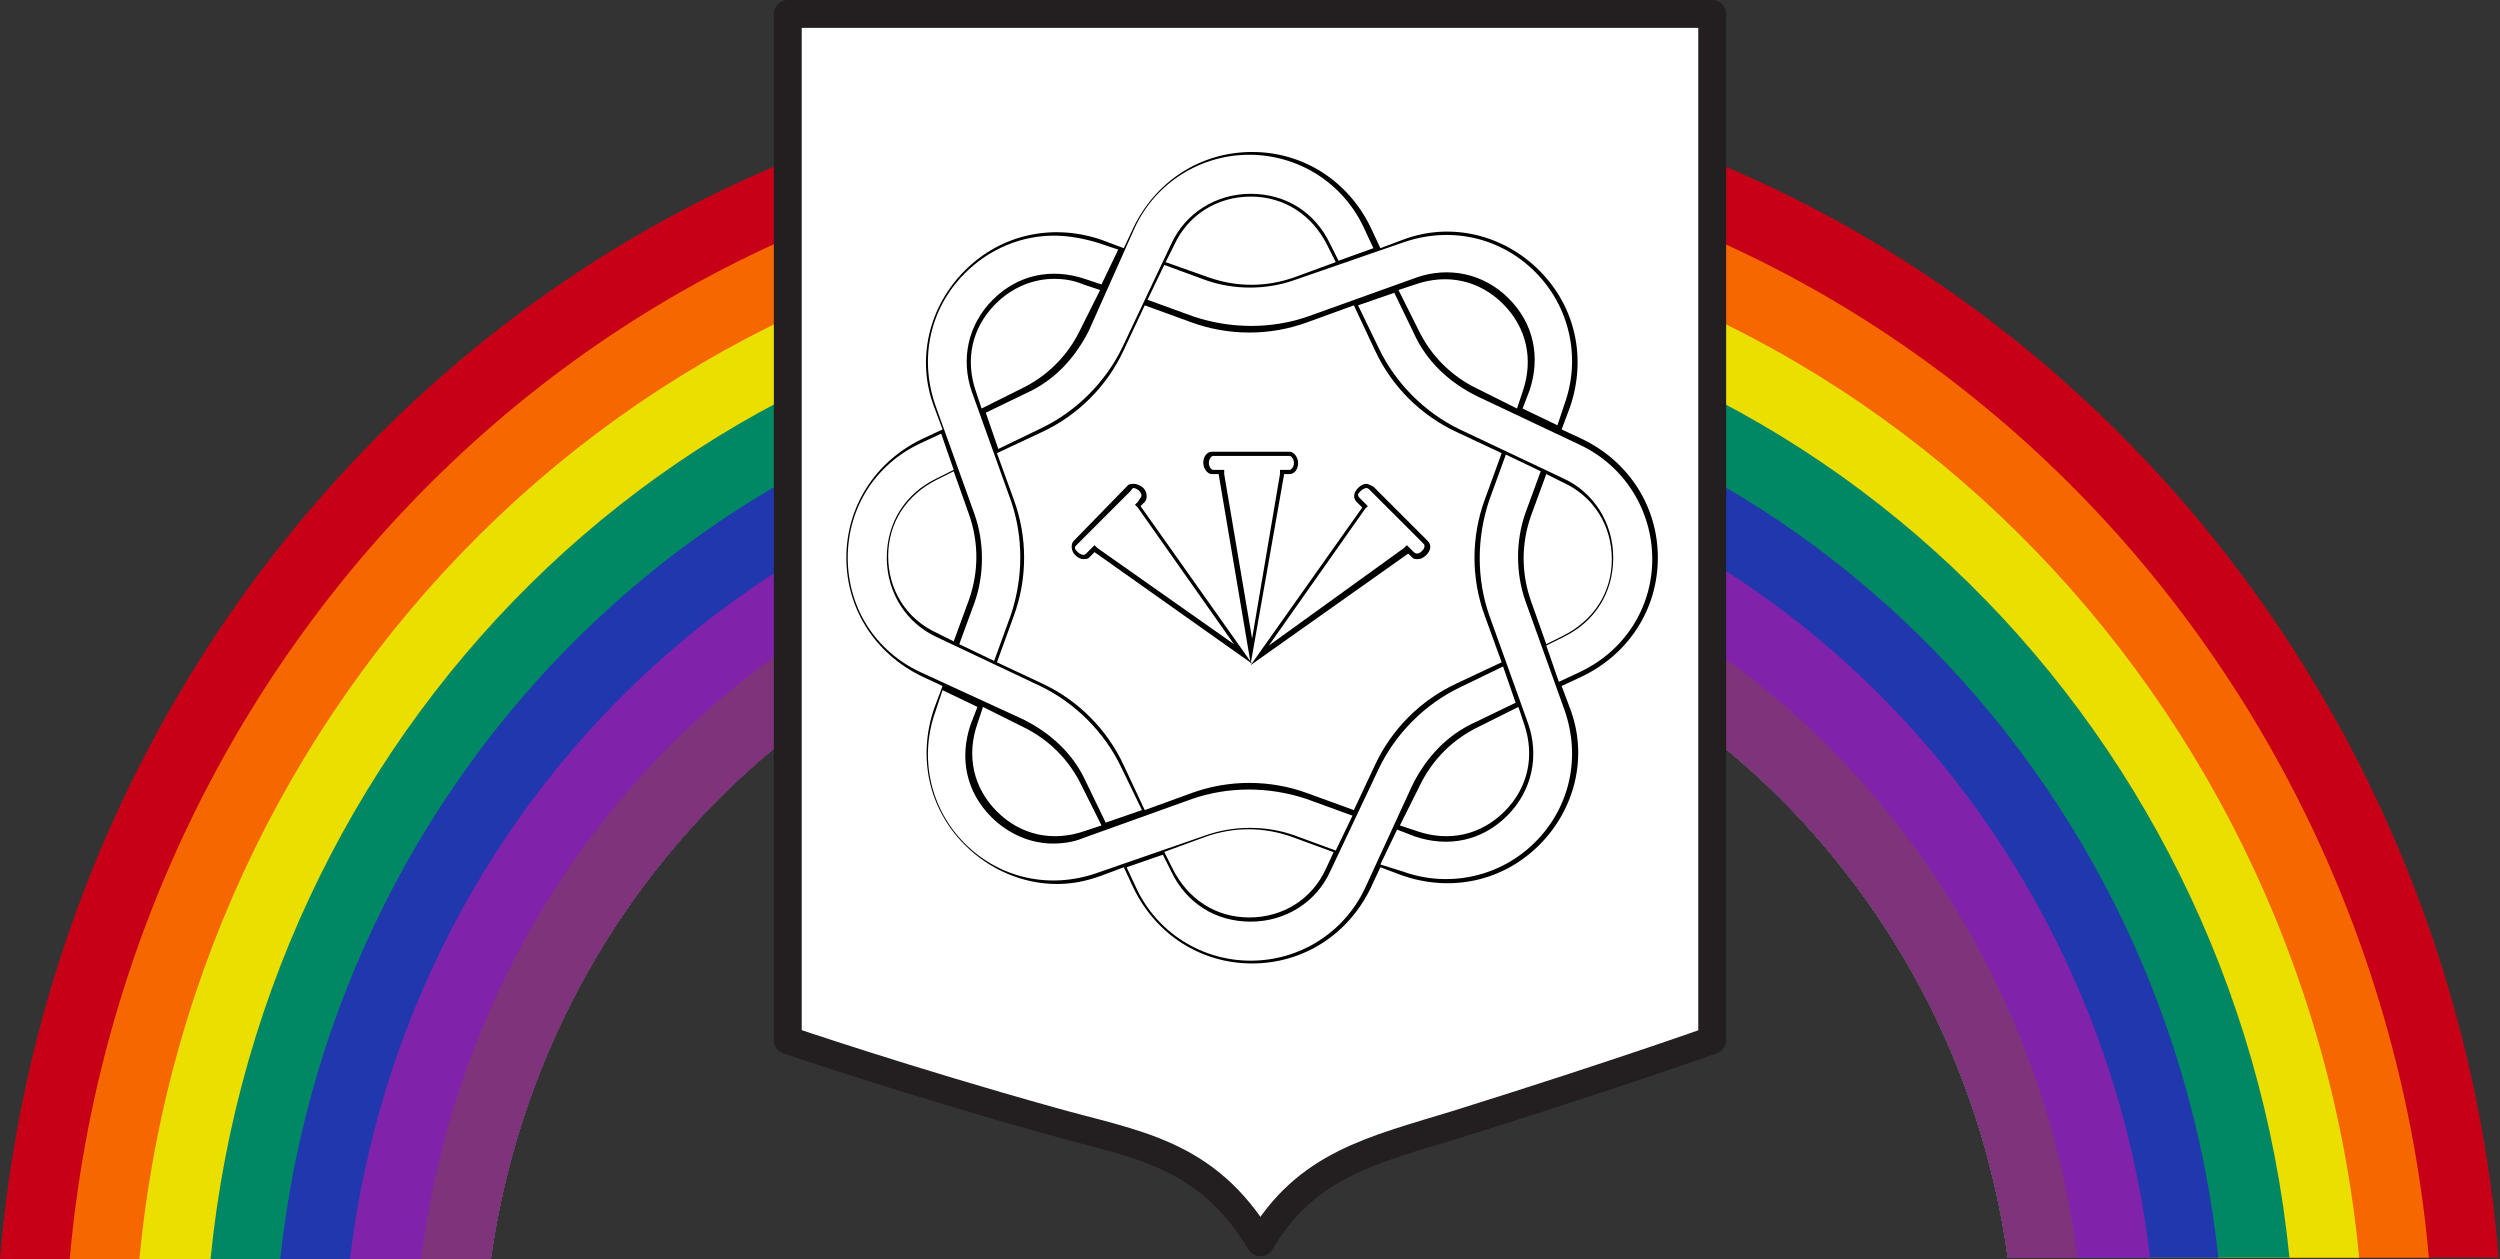 <?xml version="1.0" encoding="utf-8"?>
<!-- Generator: Adobe Illustrator 21.0.0, SVG Export Plug-In . SVG Version: 6.00 Build 0)  -->
<svg version="1.1" id="Layer_1" xmlns="http://www.w3.org/2000/svg" xmlns:xlink="http://www.w3.org/1999/xlink" x="0px" y="0px"
	 viewBox="0 0 179.3 90.3" style="enable-background:new 0 0 179.3 90.3;" xml:space="preserve">
<rect x="0" y="0" width="179.3" height="90.3" fill="#333333" stroke="none"/>
<style type="text/css">
	.st0{fill:#C80017;}
	.st1{fill:#F76700;}
	.st2{fill:#EBDF00;}
	.st3{fill:#008764;}
	.st4{fill:#2037AE;}
	.st5{fill:#8122AA;}
	.st6{fill:#7E337A;}
	.st7{fill-rule:evenodd;clip-rule:evenodd;fill:#FFFFFF;stroke:#231F20;stroke-width:2;stroke-linejoin:round;}
</style>
<path class="st0" d="M35.2,90.3C39.1,62.6,62,41.3,89.6,41.3s50.6,21.3,54.4,48.9h35.2C175.3,42.5,136.7,5,89.6,5
	C42.6,5,4,42.5,0,90.3H35.2z"/>
<path class="st1" d="M35.2,90.3C39.1,62.6,62,41.3,89.6,41.3s50.6,21.3,54.4,48.9h30.2c-4-44.9-40.3-80.1-84.6-80.1S9,45.4,5,90.3
	H35.2z"/>
<path class="st2" d="M35.2,90.3C39.1,62.6,62,41.3,89.6,41.3s50.6,21.3,54.4,48.9h25.2c-4-42-38.1-74.9-79.6-74.9
	C48.1,15.4,14,48.2,10,90.3H35.2z"/>
<path class="st3" d="M35.2,90.3C39.1,62.6,62,41.3,89.6,41.3s50.6,21.3,54.4,48.9h20.2c-3.9-39.2-35.8-69.7-74.6-69.7
	S19,51.1,15.1,90.3H35.2z"/>
<path class="st4" d="M35.2,90.3C39.1,62.6,62,41.3,89.6,41.3s50.6,21.3,54.4,48.9h15.1c-3.9-36.3-33.6-64.5-69.5-64.5
	S24,54,20.1,90.3H35.2z"/>
<path class="st5" d="M35.2,90.3C39.1,62.6,62,41.3,89.7,41.3s50.6,21.3,54.4,48.9h10.1C150.4,57.5,124,31.8,91.3,31
	c-33.7-0.8-62.1,25.2-66.2,59.3H35.2z"/>
<path class="st6" d="M35.2,90.3C39.1,62.6,62,41.3,89.6,41.3s50.6,21.3,54.4,48.9h5c-3.9-30.5-29-54.1-59.5-54.1
	S34.1,59.7,30.2,90.3H35.2z"/>
<g>
	<path class="st7" d="M90.4,1h32.4v73.6c0,0-6.4,2.3-18.2,6c-6.2,1.9-10.9,2.9-14.2,8.5c-3.9-6.5-9-7-15-8.7
		c-10.4-2.9-18.9-5.8-18.9-5.8V1H90.4z"/>
	<g>
		<path d="M113.5,31.5l-1.5-0.7l0.6-1.6c1.2-3.5,0.4-7.2-2.2-9.8c-2.6-2.6-6.4-3.5-9.8-2.2l-1.6,0.6l-0.7-1.5
			c-1.6-3.3-4.8-5.4-8.5-5.4s-6.9,2.1-8.5,5.4l-0.7,1.5l-1.6-0.6c-3.5-1.2-7.2-0.4-9.8,2.2c-2.6,2.6-3.5,6.4-2.2,9.8l0.6,1.6
			l-1.5,0.7c-3.3,1.6-5.4,4.8-5.4,8.5s2.1,6.9,5.4,8.5l1.5,0.7l-0.6,1.6c-1.2,3.5-0.4,7.2,2.2,9.8c1.8,1.8,4.2,2.8,6.6,2.8
			c1.1,0,2.1-0.2,3.2-0.6l1.6-0.6l0.7,1.5c1.6,3.3,4.8,5.4,8.5,5.4s6.9-2.1,8.5-5.4l0.7-1.5l1.6,0.6c3.5,1.2,7.2,0.4,9.8-2.2
			c2.6-2.6,3.5-6.4,2.2-9.8l-0.6-1.6l1.5-0.7c3.3-1.6,5.4-4.8,5.4-8.5S116.8,33.1,113.5,31.5z M100.6,17.4c3.4-1.2,7-0.4,9.5,2.1
			c2.5,2.5,3.3,6.2,2.1,9.5l-0.5,1.5l-2.5-1.2l0.5-1.3c0.8-2.4,0.3-4.8-1.5-6.6c-1.8-1.8-4.3-2.3-6.6-1.5l-7.8,2.8
			c-2.6,0.9-5.5,0.9-8.2,0l-3.3-1.2l1.2-2.5l3,1.1c2,0.7,4.3,0.7,6.3,0L100.6,17.4z M106,27.9c-1.9-0.9-3.4-2.4-4.3-4.3l-1.4-2.8
			l1.2-0.4c2.3-0.8,4.6-0.3,6.3,1.4c1.7,1.7,2.2,4,1.4,6.3l-0.4,1.2L106,27.9z M97.1,58.1l-3.3-1.2c-2.7-1-5.7-1-8.4,0l-3.3,1.2
			l-1.5-3.2c-1.2-2.6-3.3-4.7-5.9-5.9l-3.2-1.5l1.2-3.3c1-2.7,1-5.7,0-8.4l-1.2-3.3l3.2-1.5c2.6-1.2,4.7-3.3,5.9-5.9l1.5-3.2
			l3.3,1.2c2.7,1,5.7,1,8.4,0l3.3-1.2l1.5,3.2c1.2,2.6,3.3,4.7,5.9,5.9l3.2,1.5l-1.2,3.3c-1,2.7-1,5.7,0,8.4l1.2,3.3l-3.2,1.5
			c-2.6,1.2-4.7,3.3-5.9,5.9L97.1,58.1z M83.6,18.8l0.6-1.2c1-2.2,3.1-3.5,5.5-3.5s4.4,1.3,5.5,3.5l0.6,1.2l-3,1.1
			c-2,0.7-4.1,0.7-6.1,0L83.6,18.8z M81.4,16.3c1.5-3.2,4.7-5.2,8.2-5.2s6.7,2,8.2,5.2l0.7,1.5L96,18.7l-0.6-1.2
			c-1.1-2.3-3.2-3.6-5.7-3.6s-4.7,1.4-5.7,3.6l-3.5,7.4c-1.2,2.5-3.3,4.6-5.8,5.8l-3.1,1.5l-0.9-2.6l2.9-1.4c2-0.9,3.5-2.5,4.5-4.5
			L81.4,16.3z M70,28.1c-0.8-2.3-0.3-4.6,1.4-6.3c1.2-1.2,2.7-1.8,4.2-1.8c0.7,0,1.4,0.1,2.1,0.4l1.2,0.4l-1.4,2.8
			c-0.9,1.9-2.4,3.4-4.3,4.3l-2.8,1.4L70,28.1z M69.2,19.6c1.8-1.8,4.1-2.7,6.4-2.7c1,0,2.1,0.2,3.1,0.5l1.5,0.5l-1.2,2.5L77.8,20
			c-2.4-0.8-4.8-0.3-6.6,1.5c-1.8,1.8-2.3,4.3-1.5,6.6l2.8,7.8c0.9,2.6,0.9,5.5,0,8.2l-1.2,3.3l-2.5-1.2l1.1-3c0.7-2,0.7-4.3,0-6.3
			l-2.8-7.8C65.9,25.7,66.7,22.1,69.2,19.6z M69.5,36.9c0.7,2,0.7,4.1,0,6.1l-1.1,3l-1.2-0.6c-2.2-1-3.5-3.1-3.5-5.5
			c0-2.4,1.3-4.4,3.5-5.5l1.2-0.6L69.5,36.9z M60.8,40c0-3.6,2-6.7,5.2-8.2l1.5-0.7l0.9,2.6l-1.2,0.6c-2.3,1.1-3.6,3.2-3.6,5.7
			s1.4,4.7,3.6,5.7l7.4,3.5c2.5,1.2,4.6,3.3,5.8,5.8l1.5,3.1l-2.6,0.9l-1.4-2.9c-0.9-2-2.5-3.5-4.5-4.5L66,48.2
			C62.8,46.7,60.8,43.6,60.8,40z M73.3,52.1c1.9,0.9,3.4,2.4,4.3,4.3l1.4,2.8l-1.2,0.4c-2.3,0.8-4.6,0.3-6.3-1.4
			c-1.7-1.7-2.2-4-1.4-6.3l0.4-1.2L73.3,52.1z M78.7,62.6c-3.4,1.2-7,0.4-9.5-2.1c-2.5-2.5-3.3-6.2-2.1-9.5l0.5-1.5l2.5,1.2
			l-0.5,1.3c-0.8,2.4-0.3,4.8,1.5,6.6c1.2,1.2,2.8,1.9,4.4,1.9c0.7,0,1.5-0.1,2.2-0.4l7.8-2.8c2.6-0.9,5.5-0.9,8.2,0l3.3,1.2
			l-1.2,2.5l-3-1.1c-2-0.7-4.3-0.7-6.3,0L78.7,62.6z M95.7,61l-0.6,1.3c-1,2.2-3.1,3.5-5.5,3.5s-4.4-1.3-5.5-3.5l-0.6-1.2l3-1.1
			c2-0.7,4.1-0.7,6.1,0l3,1.1C95.7,61.1,95.7,61.1,95.7,61z M97.9,63.7c-1.5,3.2-4.7,5.2-8.2,5.2s-6.7-2-8.2-5.2l-0.7-1.5l2.6-0.9
			l0.6,1.2c1.1,2.3,3.2,3.6,5.7,3.6s4.7-1.4,5.7-3.6l3.5-7.4c1.2-2.5,3.3-4.6,5.8-5.8l3.1-1.5l0.9,2.6l-2.9,1.4
			c-2,0.9-3.5,2.5-4.5,4.5L97.9,63.7z M109.3,51.9c0.8,2.3,0.3,4.6-1.4,6.3c-1.7,1.7-4,2.2-6.3,1.4l-1.2-0.4l1.4-2.8
			c0.9-1.9,2.4-3.4,4.3-4.3l2.8-1.4L109.3,51.9z M110.1,60.4c-2.5,2.5-6.2,3.3-9.5,2.1L99,62l1.2-2.5l1.3,0.5
			c2.4,0.8,4.8,0.3,6.6-1.5c1.8-1.8,2.3-4.3,1.5-6.6l-2.8-7.8c-0.9-2.6-0.9-5.5,0-8.2l1.2-3.3l2.5,1.2l-1.1,3c-0.7,2-0.7,4.3,0,6.3
			l2.8,7.8C113.4,54.3,112.6,57.9,110.1,60.4z M109.8,43.1c-0.7-2-0.7-4.1,0-6.1l1.1-3l1.2,0.6c2.2,1,3.5,3.1,3.5,5.5
			c0,2.4-1.3,4.4-3.5,5.5l-1.2,0.6L109.8,43.1z M113.3,48.2l-1.5,0.7l-0.9-2.6l1.2-0.6c2.3-1.1,3.6-3.2,3.6-5.7s-1.4-4.7-3.6-5.7
			l-7.4-3.5c-2.5-1.2-4.6-3.3-5.8-5.8l-1.5-3.1l2.6-0.9l1.4,2.9c0.9,2,2.5,3.5,4.5,4.5l7.4,3.5c3.2,1.5,5.2,4.7,5.2,8.2
			S116.5,46.7,113.3,48.2z"/>
	</g>
	<g>
		<path d="M92.5,32.7c0.1,0,0.3,0.2,0.3,0.5c0,0.3-0.2,0.5-0.3,0.5h-0.4h-0.3l0,0.3l-2,11.8l-2-11.8l0-0.3h-0.3h-0.5
			c-0.1,0-0.3-0.2-0.3-0.5c0-0.3,0.2-0.5,0.3-0.5H92.5 M92.5,32.4h-5.6c-0.3,0-0.6,0.3-0.6,0.8c0,0.4,0.3,0.8,0.6,0.8h0.5l2.3,13.6
			L92.1,34h0.4c0.3,0,0.6-0.3,0.6-0.8C93.1,32.8,92.8,32.4,92.5,32.4L92.5,32.4z"/>
		<path d="M81.3,35c0.1,0,0.3,0.1,0.4,0.2c0.2,0.2,0.2,0.4,0.1,0.5L81.6,36l-0.2,0.2l0.2,0.2l6.9,9.8l-9.8-6.9l-0.2-0.2l-0.2,0.2
			l-0.4,0.4c0,0-0.1,0.1-0.2,0.1c-0.1,0-0.3-0.1-0.4-0.2c-0.1-0.1-0.2-0.2-0.2-0.3c0-0.1,0-0.1,0.1-0.2l3.9-3.9
			C81.2,35,81.3,35,81.3,35 M81.3,34.7c-0.1,0-0.3,0-0.4,0.1L77,38.8c-0.2,0.2-0.2,0.7,0.1,1c0.2,0.2,0.4,0.3,0.6,0.3
			c0.1,0,0.3,0,0.4-0.1l0.4-0.4l11.3,8l-8-11.3l0.3-0.3c0.2-0.2,0.2-0.7-0.1-1C81.8,34.8,81.5,34.7,81.3,34.7L81.3,34.7z"/>
		<path d="M98,35c0,0,0.1,0,0.2,0.1l3.9,3.9c0.1,0.1,0.1,0.3-0.1,0.5c-0.1,0.1-0.2,0.2-0.4,0.2c0,0-0.1,0-0.2-0.1l-0.3-0.3l-0.2-0.2
			l-0.2,0.2L91,46.3l6.9-9.8l0.2-0.2l-0.2-0.2l-0.4-0.4c-0.1-0.1-0.1-0.2-0.1-0.2c0-0.1,0.1-0.2,0.2-0.3C97.7,35.1,97.9,35,98,35
			 M98,34.7c-0.2,0-0.4,0.1-0.6,0.3c-0.3,0.3-0.4,0.7-0.1,1l0.4,0.4l-8,11.3l11.3-8l0.3,0.3c0.1,0.1,0.2,0.1,0.4,0.1
			c0.2,0,0.4-0.1,0.6-0.3c0.3-0.3,0.4-0.7,0.1-1l-3.9-3.9C98.3,34.8,98.1,34.7,98,34.7L98,34.7z"/>
	</g>
</g>
</svg>
